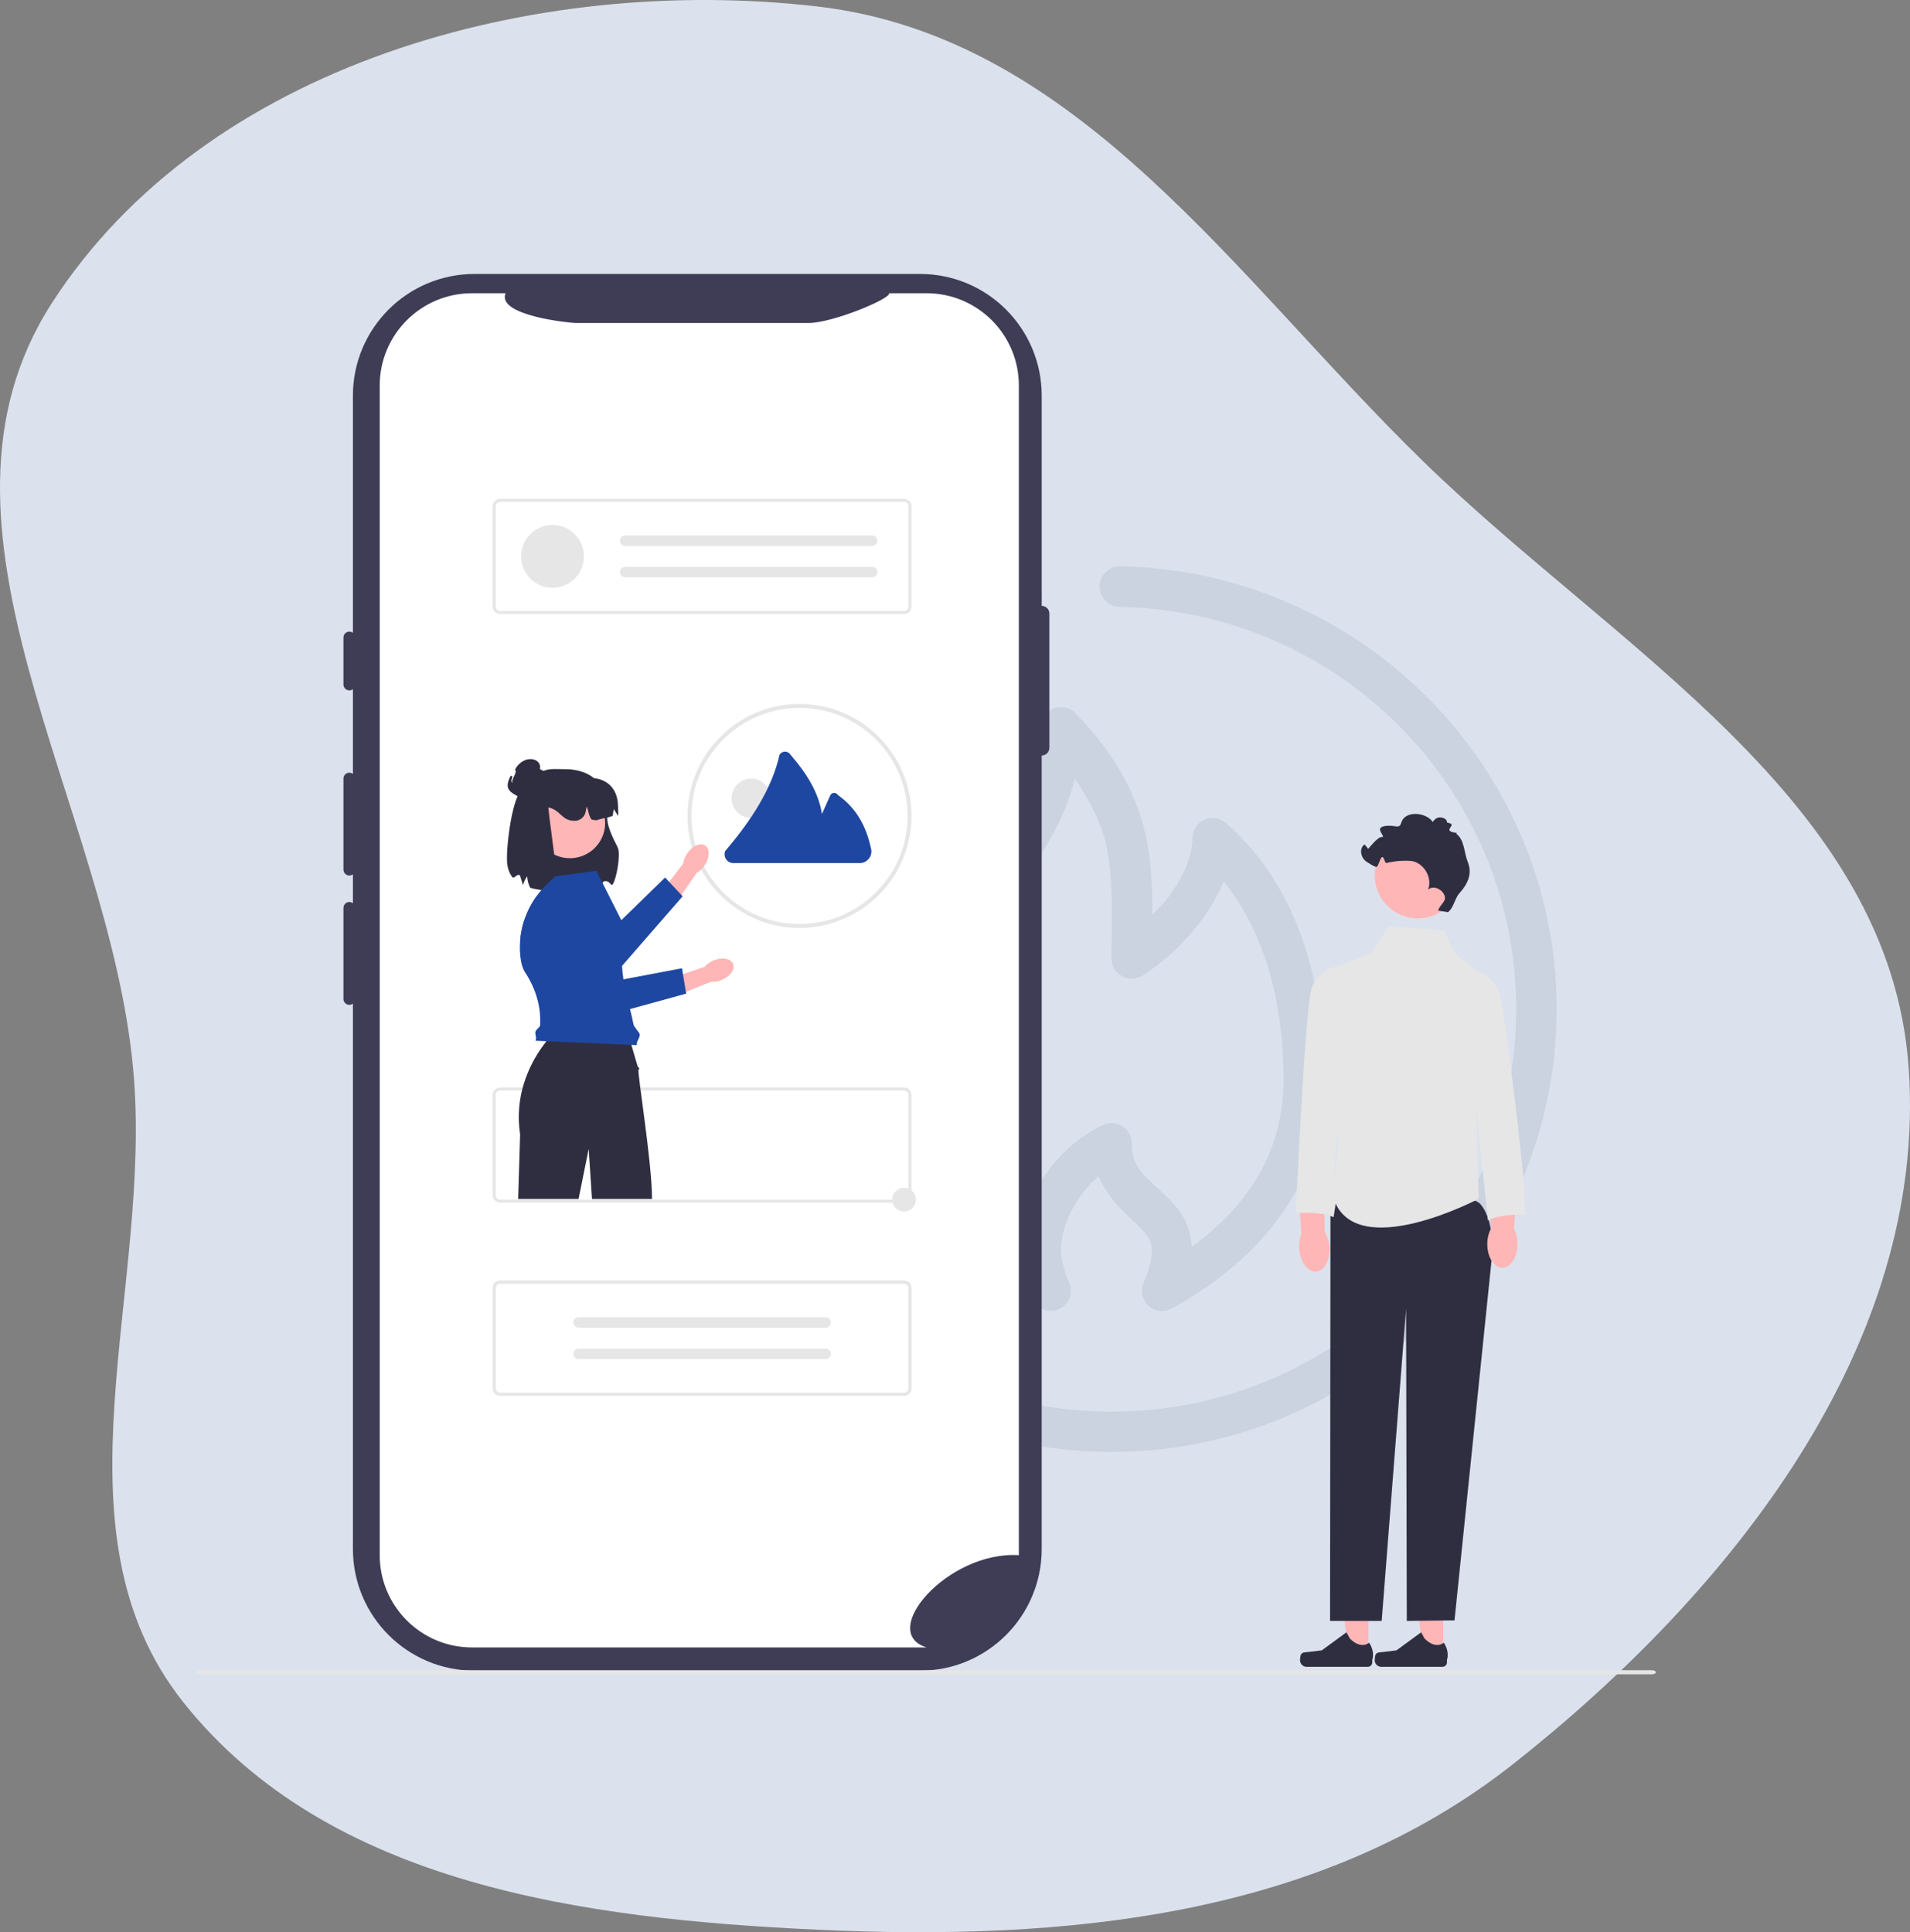 <svg width="427" height="432" viewBox="0 0 427 432" fill="none" xmlns="http://www.w3.org/2000/svg">
    <rect x="0" y="0" width="427" height="432" fill="#808080" stroke="none"/>
    <path fill-rule="evenodd" clip-rule="evenodd" d="M182.74 1.448C241.128 8.212 276.224 62.332 318.342 103.318C361.443 145.262 422.602 178.882 426.716 238.871C430.958 300.709 386.969 355.972 338.306 394.382C294.813 428.711 238.097 434.011 182.74 431.441C130.606 429.021 73.438 421.436 40.981 380.58C10.336 342.006 34.367 287.914 29.758 238.871C24.179 179.512 -20.711 117.901 11.585 67.778C46.031 14.32 119.553 -5.873 182.74 1.448Z" fill="#DBE2ED"/>
    <g clip-path="url(#clip0_498_3812)">
        <path d="M305.939 370.025L301.532 370.025L299.436 353.025L305.94 353.026L305.939 370.025Z" fill="#FFB6B6"/>
        <path d="M290.84 369.925C290.703 370.156 290.631 370.902 290.631 371.171C290.631 371.997 291.3 372.667 292.126 372.667H305.774C306.338 372.667 306.795 372.21 306.795 371.646V371.078C306.795 371.078 307.47 369.37 306.08 367.265C306.08 367.265 304.352 368.914 301.771 366.332L301.01 364.953L295.499 368.983L292.445 369.359C291.777 369.441 291.184 369.346 290.84 369.925H290.84Z" fill="#2F2E41"/>
        <path d="M322.634 370.025L318.228 370.025L316.131 353.025L322.635 353.026L322.634 370.025Z" fill="#FFB6B6"/>
        <path d="M307.536 369.925C307.398 370.156 307.326 370.902 307.326 371.171C307.326 371.997 307.996 372.667 308.822 372.667H322.47C323.033 372.667 323.49 372.21 323.49 371.646V371.078C323.49 371.078 324.165 369.37 322.775 367.265C322.775 367.265 321.048 368.914 318.466 366.332L317.705 364.953L312.194 368.983L309.14 369.359C308.472 369.441 307.879 369.346 307.536 369.925H307.536Z" fill="#2F2E41"/>
        <path d="M250.261 126.614C249.053 126.652 247.908 127.165 247.08 128.043C246.251 128.92 245.807 130.088 245.844 131.29C245.922 133.795 248.026 135.763 250.544 135.685C299.599 136.764 338.951 176.535 338.951 225.614C338.951 275.372 298.505 315.615 248.496 315.615C198.488 315.615 158.042 275.376 158.042 225.614C158.042 182.542 188.501 146.678 229.065 137.794C230.311 137.629 231.431 136.956 232.158 135.936C232.884 134.916 233.152 133.64 232.896 132.417C232.639 131.193 231.884 130.129 230.808 129.482C229.734 128.835 228.435 128.663 227.227 129.005C182.593 138.778 149 178.313 149 225.616C149 280.24 193.601 324.614 248.5 324.614C303.399 324.614 348 280.236 348 225.616C348 171.74 304.566 127.804 250.689 126.618H250.69C250.548 126.612 250.408 126.612 250.266 126.618L250.261 126.614ZM236.763 158.114C234.433 158.332 232.654 160.285 232.665 162.614C232.665 176.863 225.66 185.775 217.683 196.856C209.706 207.936 201.005 221.098 201.005 241.362C201.005 264.869 213.381 281.863 232.734 292.551L232.736 292.549C234.435 293.459 236.526 293.197 237.946 291.896C239.364 290.597 239.798 288.542 239.025 286.784C238.099 284.717 237.187 281.711 237.187 279.611C237.187 273.542 240.839 267.138 245.596 262.948C247.278 266.829 249.912 269.792 252.168 271.878C253.92 273.498 255.397 274.843 256.265 276.027C257.135 277.21 257.537 278.067 257.537 279.613C257.537 281.733 256.63 284.649 255.699 286.715L255.702 286.713C254.877 288.479 255.287 290.573 256.718 291.9C258.15 293.23 260.278 293.49 261.992 292.549C281.187 281.934 295.983 265.159 295.983 241.364C295.983 220.674 290.934 198.867 274.076 183.988C272.742 182.833 270.854 182.559 269.241 183.285C267.631 184.01 266.593 185.603 266.585 187.363C266.585 191.534 264.405 196.362 261.143 200.652C260.065 202.069 258.824 203.274 257.609 204.519C257.635 199.019 257.497 193.509 256.338 187.785C254.491 178.665 249.983 169.249 240.438 159.449C239.479 158.473 238.128 157.982 236.762 158.114L236.763 158.114ZM240.297 174.074C243.907 179.406 246.414 184.507 247.434 189.543C248.976 197.153 248.494 205.174 248.494 214.363C248.51 216.008 249.425 217.513 250.883 218.289C252.34 219.066 254.107 218.989 255.49 218.089C259.59 215.471 264.352 211.325 268.353 206.065C270.409 203.361 272.252 200.307 273.582 197.066C283.264 209.217 286.937 225.038 286.937 241.364C286.937 257.818 278.829 269.662 266.444 278.77C266.243 275.607 265.147 272.767 263.617 270.684C261.943 268.406 260.027 266.785 258.388 265.269C255.109 262.238 253.017 260.353 253.017 255.566V255.568C253.004 254.023 252.195 252.594 250.876 251.781C249.558 250.968 247.911 250.884 246.516 251.559C236.667 256.28 228.72 266.725 228.285 278.63C216.669 269.645 210.052 257.955 210.052 241.365C210.052 223.584 217.18 213.039 225.034 202.131C230.994 193.852 237.502 185.259 240.299 174.076L240.297 174.074Z" fill="#3A4E66" fill-opacity="0.1"/>
        <path d="M297.445 268.003L297.348 362.407H308.892L314.345 292.597L314.501 362.407L325.171 362.282L333.431 281.977C333.431 281.977 334.543 273.592 331.039 269.307C327.535 265.021 297.445 268.003 297.445 268.003V268.003Z" fill="#2F2E41"/>
        <path d="M297.188 278.749C297.423 281.669 296.108 284.158 294.249 284.307C292.391 284.457 290.694 282.211 290.459 279.291C290.356 278.012 290.55 276.817 290.957 275.864L290.116 263.477L295.937 263.206L296.148 275.446C296.702 276.321 297.085 277.47 297.188 278.749Z" fill="#FFB6B6"/>
        <path d="M232.883 135.458V88.454C232.883 73.43 220.704 61.25 205.681 61.25H106.102C91.078 61.25 78.899 73.429 78.899 88.454V346.319C78.899 361.343 91.078 373.523 106.101 373.523H205.679C220.703 373.523 232.882 361.343 232.882 346.319V168.916H232.882C233.828 168.916 234.595 168.148 234.595 167.202L234.597 137.171C234.597 136.225 233.829 135.458 232.883 135.458Z" fill="#3F3D56"/>
        <path d="M227.775 86.192V347.7C211.877 346.724 196.138 364.953 207.151 368.33H105.529C94.134 368.332 84.895 359.096 84.891 347.7V86.192C84.895 74.797 94.133 65.561 105.528 65.563H113.022C110.982 70.582 127.453 72.215 128.716 72.217H180.761C186.179 72.21 199.251 66.733 198.775 65.563H207.147C218.537 65.565 227.771 74.797 227.775 86.188L227.775 86.192H227.775V86.192Z" fill="white"/>
        <path d="M202.114 268.89H111.811C110.888 268.889 110.14 268.141 110.139 267.218V244.817C110.14 243.894 110.888 243.146 111.811 243.144H202.114C203.037 243.146 203.785 243.894 203.786 244.817V267.219C203.785 268.141 203.037 268.889 202.114 268.89ZM111.811 243.813C111.257 243.814 110.808 244.263 110.808 244.817V267.219C110.808 267.773 111.257 268.222 111.811 268.222H202.114C202.668 268.222 203.117 267.773 203.118 267.219V244.817C203.117 244.263 202.668 243.814 202.114 243.813H111.811Z" fill="#E6E6E6"/>
        <path d="M202.114 312.063H111.811C110.888 312.062 110.14 311.314 110.139 310.391V287.99C110.14 287.067 110.888 286.319 111.811 286.318H202.114C203.037 286.319 203.785 287.067 203.786 287.99V310.392C203.785 311.315 203.037 312.063 202.114 312.064V312.063ZM111.811 286.986C111.257 286.987 110.808 287.436 110.808 287.99V310.392C110.808 310.946 111.257 311.395 111.811 311.395H202.114C202.668 311.395 203.117 310.946 203.118 310.392V287.99C203.117 287.436 202.668 286.987 202.114 286.986H111.811Z" fill="#E6E6E6"/>
        <path d="M369.33 374.341H44.852C44.381 374.341 44 374.135 44 373.882C44 373.628 44.381 373.422 44.852 373.422H369.33C369.8 373.422 370.182 373.628 370.182 373.882C370.182 374.135 369.801 374.341 369.33 374.341Z" fill="#E6E6E6"/>
        <path d="M116.598 176.539C116.699 176.426 116.801 176.319 116.905 176.21C119.453 173.53 120.793 171.941 123.903 171.941C124.48 171.941 127.024 171.967 127.551 172.019C129.735 172.234 131.482 172.892 132.791 173.994C134.724 175.621 135.693 178.205 135.698 181.745C135.698 181.941 135.71 182.306 135.728 182.791C135.843 185.615 137.78 188.615 138.157 189.634C138.767 191.293 137.78 196.607 136.99 197.691C136.53 198.324 136.437 196.737 135.025 197.034C134.766 197.091 133.681 199.188 133.388 199.228C131.873 199.429 130.346 199.519 128.819 199.499C128.618 199.499 128.417 199.499 128.208 199.494H128.206C127.482 199.49 126.709 199.469 125.889 199.438C123.711 199.393 121.541 199.151 119.407 198.714H119.405C119.123 198.651 118.846 198.579 118.576 198.503L118.526 198.489L118.503 198.445C118.117 197.659 117.897 196.802 117.857 195.927C117.444 196.485 117.139 197.115 116.96 197.785L116.926 197.913L116.242 195.698C115.289 195.288 115.025 196.791 114.41 195.955C113.823 195.084 113.47 194.075 113.387 193.027C113.079 190.181 114.249 179.158 116.598 176.539L116.598 176.539Z" fill="#2F2E41"/>
        <path d="M115.838 268.067H129.344L131.609 256.868L132.344 268.067H145.769C145.776 259.767 142.354 239.318 142.764 239.146C143.173 238.974 142.555 238.43 142.555 238.43L140.365 230.91L140.16 230.202H124.526C123.626 231.047 122.796 231.964 122.045 232.943C121.79 233.268 121.524 233.619 121.251 233.998C121.062 234.266 120.866 234.548 120.67 234.843C118.928 237.436 117.626 240.3 116.816 243.317V243.319C116.679 243.836 116.557 244.364 116.451 244.904V244.906C116.356 245.386 116.273 245.873 116.207 246.371C116.158 246.734 116.115 247.101 116.083 247.473C115.896 249.533 115.961 251.609 116.279 253.653L115.838 268.067Z" fill="#2F2E41"/>
        <path d="M127.401 191.88C131.756 191.88 135.286 188.35 135.286 183.995C135.286 179.64 131.756 176.11 127.401 176.11C123.047 176.11 119.516 179.64 119.516 183.995C119.516 188.35 123.047 191.88 127.401 191.88Z" fill="#FFB6B6"/>
        <path d="M122.22 174.195H129.939C130.873 173.977 131.835 173.91 132.79 173.994C133.964 174.083 135.085 174.517 136.013 175.24C137.395 176.349 138.156 178.117 138.156 180.217C138.153 180.888 138.291 181.772 138.156 182.43L137.218 180.883L136.97 182.43C136.258 182.613 136.442 182.649 135.727 182.791C135.556 182.825 135.382 182.858 135.208 182.89C134.271 183.064 133.377 183.396 133.377 183.396L132.312 183.273C131.647 182.661 131.535 181.151 131.18 180.32C131.111 180.562 131.025 180.99 130.941 181.452C130.726 182.643 129.687 183.515 128.477 183.516L128.456 183.516C125.495 183.514 125.496 181.221 122.62 180.512C122.431 180.468 124.364 193.872 124.178 193.822L118.255 190.015L119.02 177.395C119.022 175.628 120.454 174.197 122.22 174.195L122.22 174.195H122.22H122.22Z" fill="#2F2E41"/>
        <path d="M114.128 173.495C112.707 176.401 113.741 177.054 116.647 178.476C119.553 179.897 123.23 181.549 124.652 178.643C126.073 175.737 123.584 173.362 120.678 171.941C121.298 169.532 117.143 168.428 115.126 172.053C115.819 172.632 114.223 174.206 114.566 175.042C113.858 174.47 115.086 173.375 114.182 173.486C114.164 173.489 114.148 173.492 114.128 173.495L114.128 173.495Z" fill="#2F2E41"/>
        <path d="M202.114 312.063H111.811C110.888 312.062 110.14 311.314 110.139 310.391V287.99C110.14 287.067 110.888 286.319 111.811 286.318H202.114C203.037 286.319 203.785 287.067 203.786 287.99V310.392C203.785 311.315 203.037 312.063 202.114 312.064V312.063ZM111.811 286.986C111.257 286.987 110.808 287.436 110.808 287.99V310.392C110.808 310.946 111.257 311.395 111.811 311.395H202.114C202.668 311.395 203.117 310.946 203.118 310.392V287.99C203.117 287.436 202.668 286.987 202.114 286.986H111.811Z" fill="#E6E6E6"/>
        <path d="M129.348 294.508C128.701 294.508 128.177 295.032 128.177 295.678C128.177 296.325 128.701 296.849 129.348 296.849H184.532C185.179 296.874 185.723 296.37 185.747 295.724C185.772 295.078 185.268 294.534 184.622 294.509C184.605 294.508 184.588 294.508 184.571 294.508H129.348V294.508Z" fill="#E6E6E6"/>
        <path d="M129.348 301.531C128.701 301.531 128.177 302.056 128.177 302.702C128.177 303.349 128.701 303.873 129.348 303.873H184.532C185.179 303.898 185.723 303.394 185.747 302.748C185.772 302.101 185.268 301.558 184.622 301.533C184.605 301.532 184.588 301.532 184.571 301.532H129.348V301.531Z" fill="#E6E6E6"/>
        <path d="M202.114 137.271H111.811C110.888 137.27 110.14 136.522 110.139 135.599V113.197C110.14 112.274 110.888 111.526 111.811 111.525H202.114C203.037 111.526 203.785 112.274 203.786 113.197V135.599C203.785 136.522 203.037 137.27 202.114 137.271V137.271ZM111.811 112.194C111.257 112.194 110.808 112.643 110.808 113.197V135.599C110.808 136.153 111.257 136.602 111.811 136.603H202.114C202.668 136.602 203.117 136.153 203.118 135.599V113.197C203.117 112.643 202.668 112.194 202.114 112.194H111.811Z" fill="#E6E6E6"/>
        <path d="M139.738 119.715C139.092 119.715 138.568 120.239 138.568 120.886C138.568 121.532 139.092 122.057 139.738 122.057H194.923C195.569 122.081 196.113 121.577 196.138 120.931C196.162 120.285 195.659 119.741 195.013 119.716C194.995 119.716 194.978 119.715 194.961 119.716H139.738V119.715H139.738Z" fill="#E6E6E6"/>
        <path d="M139.738 126.739C139.092 126.739 138.568 127.263 138.568 127.91C138.568 128.556 139.092 129.08 139.738 129.08H194.923C195.569 129.105 196.113 128.601 196.138 127.955C196.162 127.309 195.659 126.765 195.013 126.74C194.995 126.74 194.978 126.739 194.961 126.739H139.738V126.739H139.738Z" fill="#E6E6E6"/>
        <path d="M123.517 131.422C127.396 131.422 130.54 128.277 130.54 124.398C130.54 120.518 127.396 117.374 123.517 117.374C119.638 117.374 116.493 120.518 116.493 124.398C116.493 128.277 119.638 131.422 123.517 131.422Z" fill="#E6E6E6"/>
        <path d="M322.745 207.981L310.356 207.129L306.649 212.973L297.72 216.603V245.4C298.649 248.188 299.13 251.106 299.143 254.045C299.109 259.782 297.635 266.54 298.145 268.02C303.136 282.494 330.585 268.02 330.585 268.02L330.086 252.547L330.764 217.58L325.154 213.105L322.745 207.981Z" fill="#E6E6E6"/>
        <path d="M299.742 215.837L299.597 215.862C296.838 216.329 294.487 218.127 293.314 220.667C291.805 223.93 289.7 271.227 289.7 271.227C289.7 271.227 295.327 270.8 298.128 272.139C298.128 272.139 299.393 265.173 298.635 263.962C297.878 262.75 299.296 250.636 299.296 250.636C302.376 242.584 301.161 229.332 299.742 215.837Z" fill="#E6E6E6"/>
        <path d="M339.249 278.17C339.238 281.1 337.719 283.469 335.854 283.462C333.99 283.456 332.487 281.075 332.498 278.146C332.502 276.863 332.796 275.688 333.282 274.773L333.482 262.359L339.304 262.577L338.489 274.791C338.968 275.71 339.253 276.887 339.249 278.17H339.249Z" fill="#FFB6B6"/>
        <path d="M328.189 216.692L328.336 216.709C331.114 217.037 333.552 218.714 334.851 221.191C336.521 224.374 340.876 264.893 340.737 265.633C340.598 266.372 341.011 271.507 341.011 271.507C341.011 271.507 335.368 271.365 332.639 272.843L330.387 251.426L328.189 216.692Z" fill="#E6E6E6"/>
        <path d="M78.098 141.215C77.373 141.215 76.784 141.804 76.784 142.529V153.042C76.784 153.767 77.373 154.356 78.098 154.356C78.823 154.356 79.412 153.767 79.412 153.042V142.529C79.412 141.804 78.823 141.215 78.098 141.215Z" fill="#3F3D56"/>
        <path d="M78.098 172.754C77.373 172.754 76.784 173.344 76.784 174.068V194.438C76.784 195.162 77.373 195.752 78.098 195.752C78.823 195.752 79.412 195.162 79.412 194.438V174.068C79.412 173.344 78.823 172.754 78.098 172.754Z" fill="#3F3D56"/>
        <path d="M78.098 201.665C77.373 201.665 76.784 202.255 76.784 202.979V223.349C76.784 224.073 77.373 224.663 78.098 224.663C78.823 224.663 79.412 224.073 79.412 223.349V202.979C79.412 202.255 78.823 201.665 78.098 201.665Z" fill="#3F3D56"/>
        <path d="M167.937 182.87C170.363 182.87 172.33 180.903 172.33 178.476C172.33 176.049 170.363 174.082 167.937 174.082C165.51 174.082 163.543 176.049 163.543 178.476C163.543 180.903 165.51 182.87 167.937 182.87Z" fill="#E6E6E6"/>
        <path d="M187.33 177.76C187.154 177.457 186.838 177.272 186.486 177.272C186.135 177.272 185.818 177.457 185.643 177.76L183.753 181.991C183.004 177.063 180.221 172.795 176.733 168.757C176.473 168.313 176.016 168.049 175.502 168.049C174.988 168.049 174.531 168.313 174.272 168.757C172.622 176.144 168.1 183.271 162.13 190.267C161.61 191.564 162.564 192.975 163.961 192.975H192.185C193.969 192.975 195.233 191.234 194.681 189.537C193.639 184.764 191.462 180.674 187.33 177.76Z" fill="#1E47A1"/>
        <path d="M178.745 157.386C164.936 157.386 153.702 168.621 153.702 182.43C153.702 188.028 155.547 193.204 158.666 197.378C163.236 203.503 170.533 207.475 178.745 207.475C187.185 207.475 194.663 203.279 199.201 196.864C202.088 192.782 203.788 187.8 203.788 182.43C203.788 168.621 192.554 157.386 178.745 157.386V157.386ZM198.713 196.02C194.359 202.4 187.031 206.596 178.745 206.596C170.683 206.596 163.534 202.629 159.145 196.548C156.272 192.576 154.58 187.694 154.58 182.43C154.58 169.104 165.419 158.264 178.745 158.264C192.066 158.264 202.909 169.104 202.909 182.43C202.909 187.466 201.363 192.145 198.713 196.02Z" fill="#E6E6E6"/>
        <path d="M153.617 190.817C154.764 189.111 156.574 188.32 157.659 189.05C158.745 189.779 158.695 191.754 157.548 193.46C157.046 194.207 156.417 194.779 155.777 195.124L150.827 202.292L147.513 199.897L152.745 193.085C152.823 192.362 153.115 191.564 153.617 190.817L153.617 190.817Z" fill="#FFB6B6"/>
        <path d="M152.608 200.393L139.058 215.956L137.81 217.388L132.006 215.288L123.052 212.041H123.048L116.352 209.615C116.423 209.022 116.519 208.433 116.647 207.849C116.783 207.208 116.95 206.57 117.152 205.942C117.758 204.044 118.65 202.238 119.801 200.595C120.232 200.771 120.662 200.982 121.097 201.223L131.079 205.547L136.633 207.95L138.904 205.736L148.689 196.192L149.602 197.172L149.607 197.177L152.335 200.103L152.34 200.107L152.608 200.393H152.608Z" fill="#1E47A1"/>
        <path d="M142.401 233.667L119.713 232.687C120.052 231.989 119.538 231.264 119.709 230.653C119.863 230.121 120.724 229.695 120.75 229.199C120.908 226.51 120.5 222.133 117.416 217.436C116.779 216.461 116.467 215.187 116.322 213.768C116.177 212.37 116.19 210.982 116.352 209.615C116.423 209.022 116.519 208.433 116.647 207.849C116.783 207.208 116.95 206.57 117.152 205.942C117.758 204.044 118.65 202.238 119.801 200.595C119.876 200.481 119.955 200.371 120.034 200.261C120.46 199.672 120.917 199.105 121.409 198.561C121.976 197.932 122.587 197.335 123.233 196.772L124.212 195.924L133.324 194.685L138.091 204.128L138.904 205.736L139.783 207.476C139.278 209.844 139.054 211.948 139.018 213.869C139.005 214.589 139.018 215.283 139.058 215.956C139.115 217.006 139.221 218.003 139.37 218.961C139.73 221.312 140.306 223.447 140.846 225.609C141.132 226.738 141.404 227.872 141.628 229.049C141.734 229.603 142.845 230.692 143.003 231.193C143.219 231.866 142.076 233.1 142.401 233.667V233.667Z" fill="#1E47A1"/>
        <path d="M159.533 214.728C161.432 213.94 163.377 214.281 163.879 215.489C164.38 216.698 163.247 218.316 161.349 219.104C160.517 219.449 159.677 219.577 158.953 219.512L150.866 222.749L149.428 218.921L157.553 216.136C158.018 215.577 158.702 215.073 159.533 214.728L159.533 214.728Z" fill="#FFB6B6"/>
        <path d="M117.152 205.942C116.95 206.57 116.783 207.208 116.647 207.849L131.673 228.135L140.846 225.609L153.403 222.151L153.337 221.76L152.678 217.805L152.458 216.483L139.37 218.961L135.912 219.616L130.065 210.622H130.06L126.682 205.424C125.082 202.326 122.653 200.542 120.034 200.261L117.152 205.942H117.152Z" fill="#1E47A1"/>
        <path d="M202.114 270.876C203.58 270.876 204.768 269.688 204.768 268.222C204.768 266.756 203.58 265.568 202.114 265.568C200.648 265.568 199.46 266.756 199.46 268.222C199.46 269.688 200.648 270.876 202.114 270.876Z" fill="#E6E6E6"/>
        <path d="M316.982 205.34C322.319 205.34 326.646 201.013 326.646 195.676C326.646 190.339 322.319 186.012 316.982 186.012C311.645 186.012 307.318 190.339 307.318 195.676C307.318 201.013 311.645 205.34 316.982 205.34Z" fill="#FFB6B6"/>
        <path d="M323.707 203.948C325.051 202.896 325.181 200.891 326.328 199.627C328.245 197.514 329.146 195.241 328.142 192.737C327.253 190.522 327.442 187.8 325.529 186.375C326.468 186.035 323.217 186.375 324.22 185.043C325.223 183.712 323.324 184.238 323.45 183.692C323.575 183.147 321.866 182.148 320.755 183.236C320.588 183.399 320.443 183.583 320.321 183.783C319.19 182.089 316.099 181.427 314.368 182.502C312.67 183.556 313.752 185.051 311.925 184.737C311.067 184.59 309.214 184.47 308.627 185.114C308.076 185.81 309.815 187.229 308.932 187.145C308.075 186.984 305.883 189.793 305.883 189.793L305.069 188.796C303.777 189.638 304.202 191.835 305.502 192.662C305.991 192.973 307.122 193.749 307.69 193.819C308.15 193.876 308.533 191.672 309.008 191.622C309.507 191.571 309.512 193.064 309.991 192.947C311.794 192.505 313.656 192.351 315.507 192.491C318.336 192.89 320.305 196.27 319.258 198.929C320.344 197.862 322.354 198.747 322.917 200.162C323.48 201.577 321.936 202.125 321.519 203.59" fill="#2F2E41"/>
    </g>
    <defs>
        <clipPath id="clip0_498_3812">
            <rect width="326.182" height="313.091" fill="white" transform="translate(44 61.25)"/>
        </clipPath>
    </defs>
</svg>